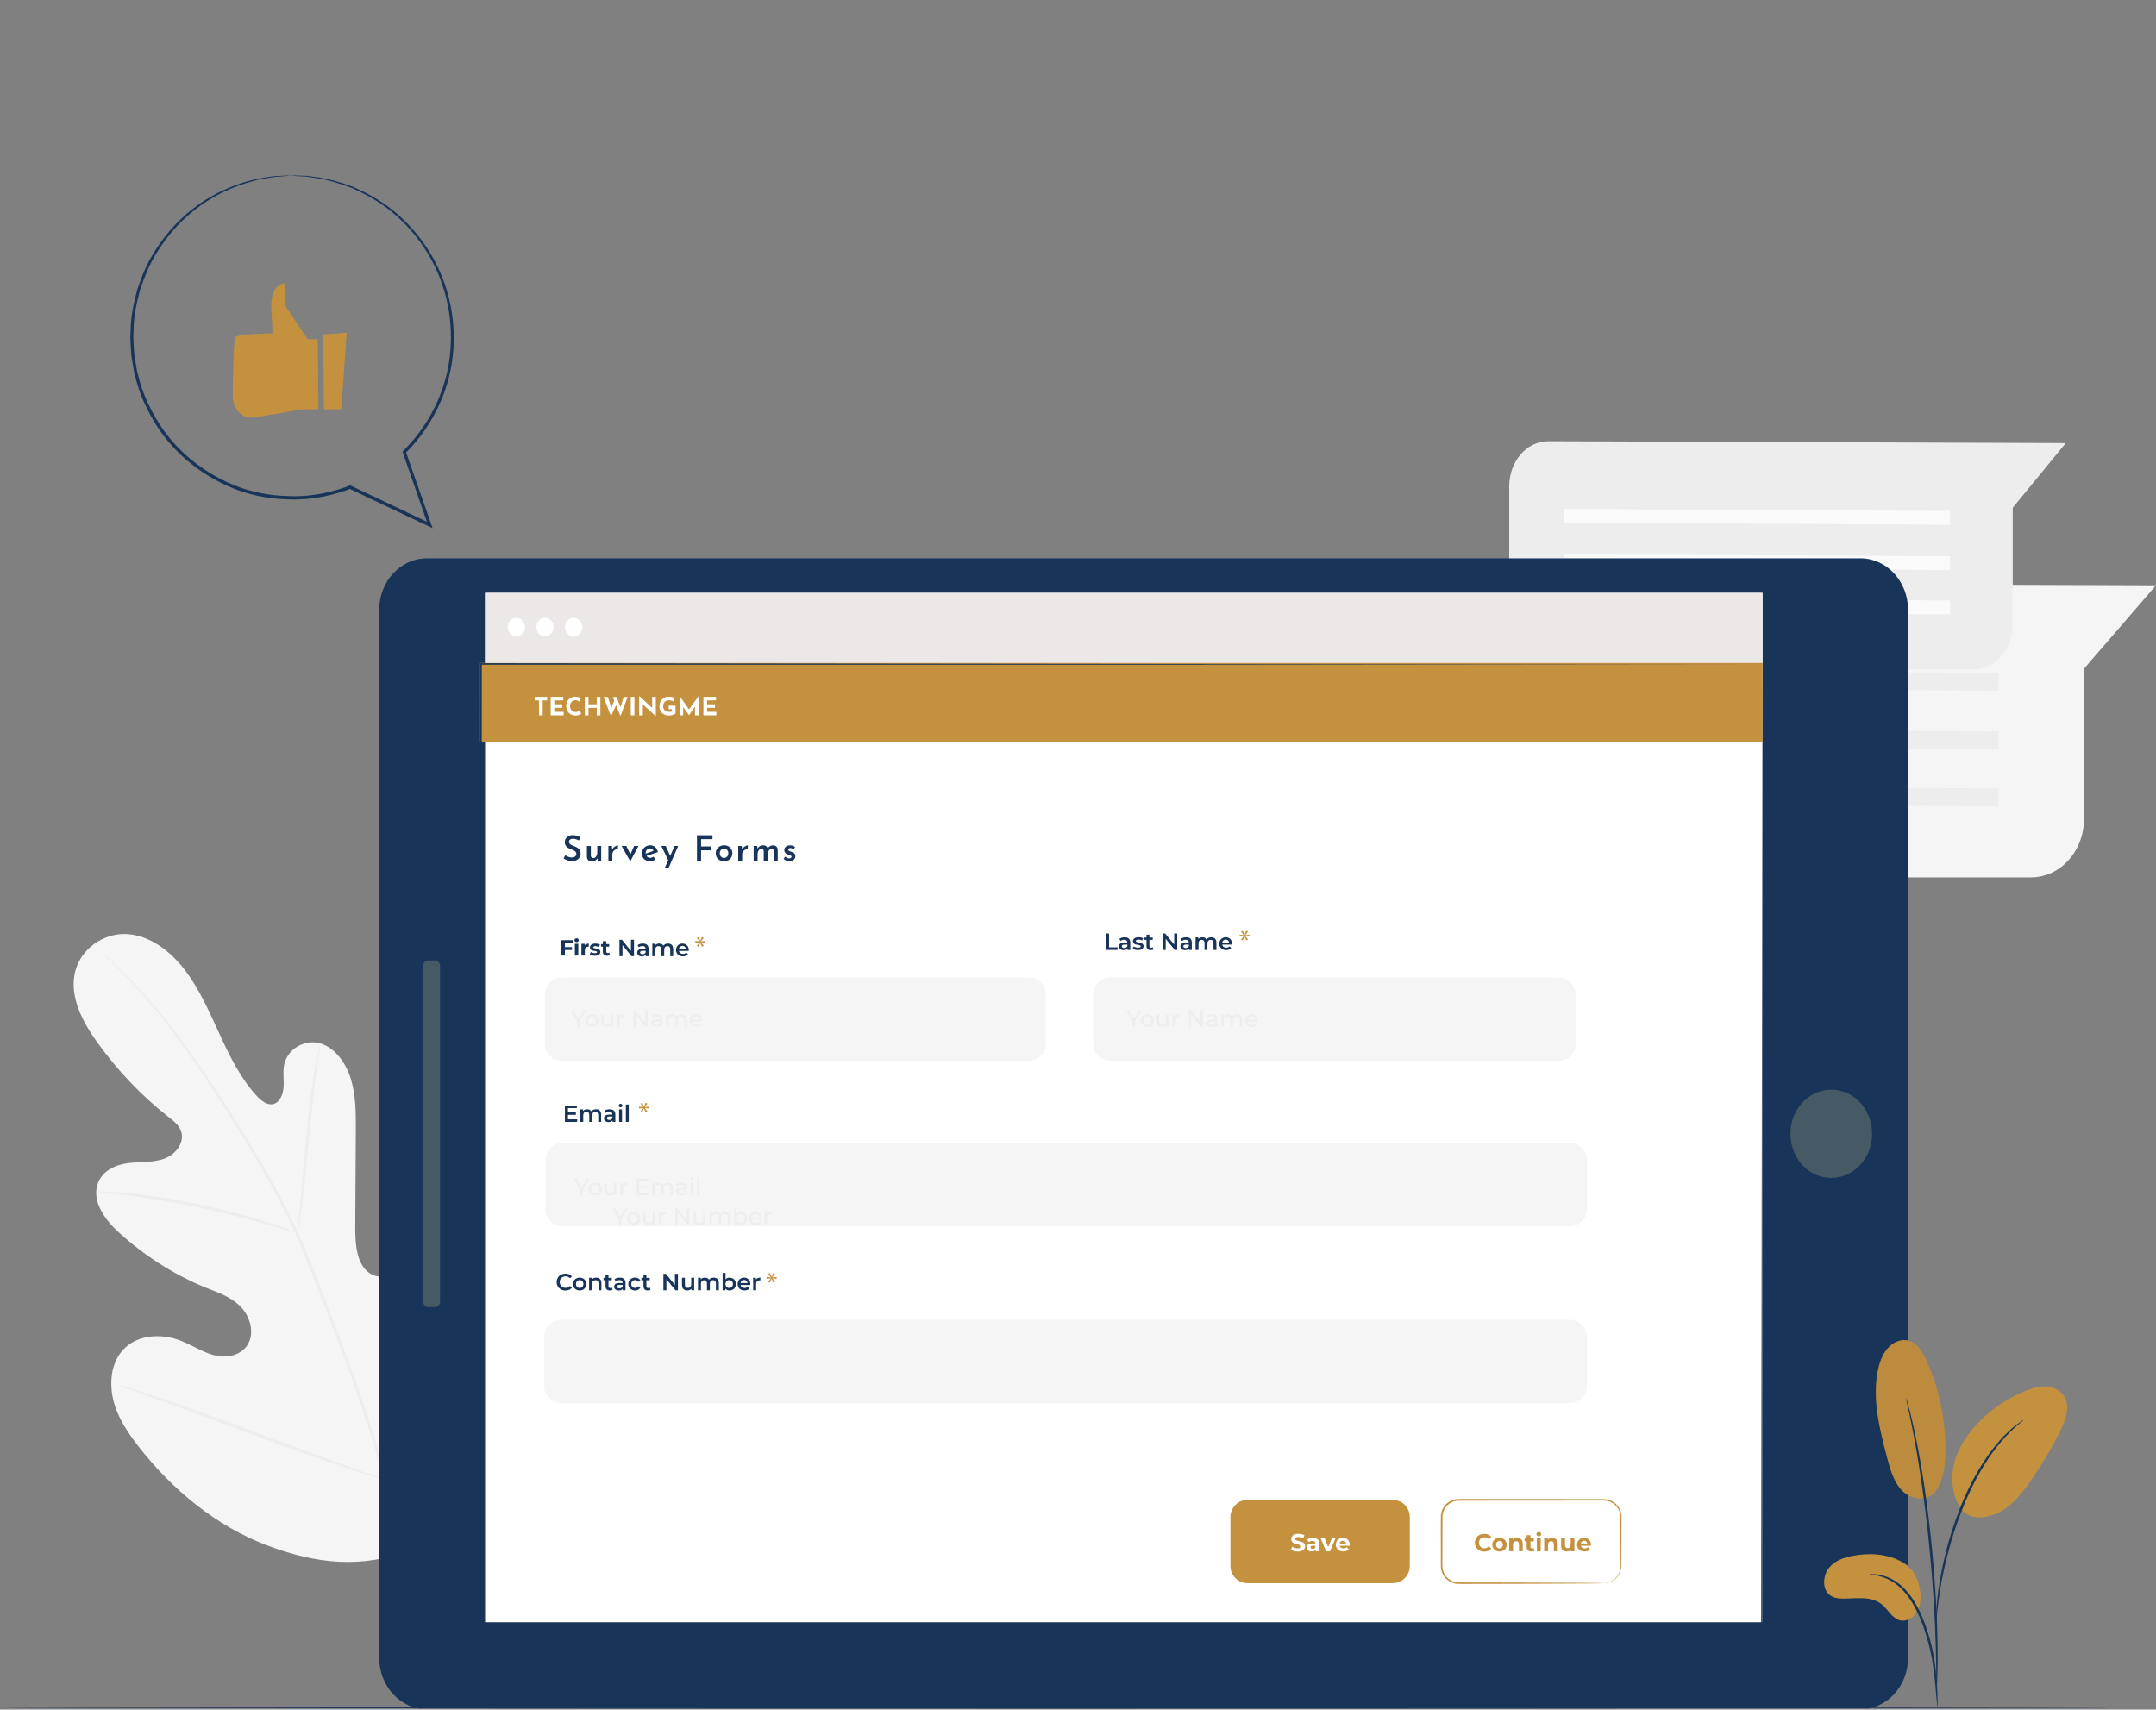 <svg width="430" height="341" viewBox="0 0 430 341" fill="none" xmlns="http://www.w3.org/2000/svg">
<rect x="0" y="0" width="430" height="341" fill="#808080" stroke="none"/>
<g clip-path="url(#clip0_1299_7766)">
<path d="M279.035 128.133V163.62C279.035 169.792 283.761 174.999 289.589 174.999H405.074C410.902 174.999 415.627 169.792 415.627 163.371V133.388L430.008 116.747L289.625 116.264C283.775 116.24 279.035 121.454 279.035 128.133Z" fill="#F5F5F5"/>
<path d="M398.597 137.758L293.805 137.226L293.812 133.678L398.612 134.209L398.597 137.758Z" fill="#EDEDED"/>
<path d="M398.597 149.433L293.805 148.902L293.812 145.354L398.612 145.885L398.597 149.433Z" fill="#EDEDED"/>
<path d="M357.149 157.035L357.133 160.584L398.595 160.809L398.611 157.26L357.149 157.035Z" fill="#EDEDED"/>
<path d="M82.209 309.006C98.358 296.573 102.024 273.502 101.381 252.765C101.272 249.305 101.622 245.652 100.125 242.618C98.628 239.584 95.144 237.508 92.332 238.964C89.995 240.172 88.98 243.165 87.68 245.635C85.941 248.927 83.356 251.647 80.31 253.393C78.309 254.535 75.833 255.236 73.861 254.037C71.152 252.387 70.83 248.267 70.852 244.823C70.889 238.401 70.925 231.988 70.962 225.574C70.984 222.13 70.991 218.614 70.019 215.346C69.048 212.079 66.901 209.046 63.928 208.128C60.956 207.211 57.282 209.102 56.654 212.474C56.391 213.874 56.654 215.33 56.566 216.763C56.479 218.195 55.873 219.772 54.645 220.175C53.397 220.577 52.148 219.603 51.213 218.597C47.985 215.121 45.801 210.639 43.756 206.189C41.711 201.739 39.724 197.176 36.795 193.386C33.867 189.596 29.82 186.586 25.343 186.313C20.866 186.031 16.097 189.081 14.965 193.917C13.833 198.77 16.404 203.694 19.201 207.629C23.349 213.463 28.258 218.614 33.728 222.887C34.714 223.659 35.78 224.488 36.16 225.767C36.839 228.061 34.867 230.346 32.808 231.094C30.478 231.947 27.951 231.682 25.511 231.996C23.072 232.31 20.435 233.493 19.515 236.035C18.237 239.552 20.91 243.245 23.532 245.66C28.798 250.496 34.809 254.318 41.221 256.909C43.522 257.835 45.94 258.647 47.795 260.426C49.65 262.204 50.767 265.302 49.65 267.724C48.532 270.155 45.655 270.927 43.245 270.436C40.834 269.945 38.68 268.505 36.386 267.547C32.092 265.761 26.549 266.091 23.795 270.179C21.984 272.867 21.83 276.608 22.743 279.811C23.656 283.014 25.511 285.774 27.483 288.325C34.363 297.225 43.179 304.387 53.141 308.193C63.081 311.967 72.313 312.997 82.209 309.006Z" fill="#F5F5F5"/>
<path d="M82.459 324.384C81.78 316.168 80.144 306.464 77.354 296.003C74.585 285.533 70.685 274.34 66.237 262.785C65.12 259.904 64.01 257.047 62.914 254.239C61.819 251.438 60.731 248.662 59.518 246.015C57.108 240.712 54.428 235.819 51.747 231.256C49.067 226.694 46.379 222.477 43.837 218.55C41.288 214.631 38.842 211.018 36.49 207.839C31.801 201.45 27.477 196.807 24.388 193.749C22.847 192.212 21.613 191.07 20.773 190.305C20.364 189.943 20.049 189.653 19.808 189.444C19.589 189.251 19.473 189.162 19.465 189.17C19.458 189.178 19.56 189.291 19.772 189.5C20.006 189.726 20.312 190.031 20.7 190.41C21.517 191.206 22.723 192.381 24.242 193.942C27.28 197.056 31.545 201.732 36.176 208.137C38.498 211.332 40.916 214.945 43.45 218.872C45.977 222.807 48.65 227.032 51.309 231.594C53.968 236.149 56.633 241.033 59.022 246.312C60.227 248.944 61.3 251.696 62.396 254.504C63.484 257.313 64.594 260.161 65.712 263.042C70.152 274.589 74.06 285.751 76.85 296.18C79.654 306.6 81.327 316.249 82.057 324.433" fill="#EDEDED"/>
<path d="M59.355 245.997C59.391 246.005 59.501 245.482 59.662 244.524C59.822 243.575 60.02 242.191 60.239 240.477C60.677 237.048 61.144 232.293 61.634 227.046C62.123 221.799 62.649 217.06 63.138 213.648C63.379 211.942 63.584 210.566 63.737 209.608C63.883 208.659 63.949 208.119 63.912 208.111C63.876 208.103 63.737 208.618 63.518 209.552C63.299 210.485 63.029 211.861 62.736 213.559C62.145 216.963 61.553 221.711 61.057 226.966C60.582 232.148 60.151 236.831 59.822 240.412C59.662 242.03 59.53 243.39 59.421 244.484C59.348 245.45 59.311 245.989 59.355 245.997Z" fill="#EDEDED"/>
<path d="M19.172 237.726C19.172 237.766 19.742 237.846 20.771 237.935C21.801 238.039 23.298 238.176 25.132 238.409C28.813 238.844 33.874 239.649 39.425 240.799C44.975 241.966 49.964 243.254 53.543 244.3C55.339 244.807 56.778 245.266 57.779 245.571C58.779 245.885 59.334 246.038 59.349 245.998C59.364 245.958 58.823 245.724 57.844 245.338C56.866 244.96 55.434 244.437 53.652 243.865C50.088 242.707 45.1 241.339 39.534 240.172C33.969 239.013 28.871 238.281 25.168 237.959C23.32 237.782 21.816 237.709 20.779 237.685C19.749 237.669 19.179 237.677 19.172 237.726Z" fill="#EDEDED"/>
<path d="M76.858 295.189C76.872 295.197 76.967 295.012 77.135 294.65C77.318 294.215 77.544 293.684 77.822 293.049C78.413 291.657 79.217 289.613 80.188 287.078C82.124 282.008 84.607 274.911 87.243 267.033C89.88 259.155 92.297 252.041 94.138 246.931C95.036 244.445 95.781 242.409 96.336 240.888C96.57 240.228 96.767 239.689 96.928 239.238C97.059 238.86 97.118 238.659 97.096 238.643C97.074 238.635 96.986 238.82 96.819 239.182C96.636 239.617 96.409 240.14 96.132 240.783C95.54 242.175 94.737 244.219 93.766 246.754C91.83 251.824 89.347 258.921 86.71 266.799C84.074 274.677 81.656 281.783 79.816 286.893C78.91 289.371 78.172 291.415 77.617 292.936C77.383 293.596 77.186 294.143 77.026 294.586C76.901 294.98 76.843 295.181 76.858 295.189Z" fill="#EDEDED"/>
<path d="M23.465 276.229C23.458 276.254 23.64 276.334 23.998 276.471C24.415 276.624 24.926 276.817 25.547 277.042C26.978 277.557 28.913 278.241 31.265 279.086C36.093 280.808 42.732 283.279 50.072 286.015C57.412 288.751 64.08 291.157 68.945 292.766C71.377 293.571 73.349 294.207 74.722 294.609C75.357 294.794 75.876 294.947 76.307 295.068C76.672 295.164 76.862 295.204 76.869 295.188C76.876 295.164 76.694 295.084 76.336 294.947C75.92 294.794 75.408 294.609 74.787 294.376C73.356 293.861 71.421 293.177 69.069 292.332C64.241 290.61 57.595 288.139 50.262 285.403C42.922 282.667 36.254 280.261 31.397 278.652C28.965 277.839 26.993 277.211 25.62 276.801C24.984 276.616 24.466 276.463 24.035 276.342C23.662 276.246 23.472 276.205 23.465 276.229Z" fill="#EDEDED"/>
<path d="M301 97.013V124.509C301 129.482 304.472 133.514 308.755 133.514H393.669C397.952 133.514 401.424 129.482 401.424 124.509V101.278L412 88.378L308.783 88C304.486 87.992 301 92.023 301 97.013Z" fill="#EDEDED"/>
<path d="M388.908 104.664L311.861 104.246L311.868 101.502L388.922 101.912L388.908 104.664Z" fill="#FAFAFA"/>
<path d="M388.908 113.709L311.861 113.291L311.868 110.547L388.922 110.957L388.908 113.709Z" fill="#FAFAFA"/>
<path d="M358.43 119.605L388.918 119.777L388.906 122.529L358.419 122.357L358.43 119.605Z" fill="#FAFAFA"/>
<path d="M420.892 340.567C420.892 340.679 326.668 340.776 210.453 340.776C94.209 340.776 0 340.679 0 340.567C0 340.454 94.209 340.357 210.453 340.357C326.661 340.357 420.892 340.446 420.892 340.567Z" fill="#183459"/>
<path d="M380.55 121.636V330.659C380.55 336.333 376.294 340.931 371.042 340.931H85.137C79.885 340.931 75.629 336.333 75.629 330.659V121.636C75.629 115.962 79.885 111.363 85.137 111.363H371.042C376.294 111.363 380.55 115.962 380.55 121.636Z" fill="#183459"/>
<path d="M96.75 118.249L96.75 323.574H351.525V118.249L96.75 118.249Z" fill="white"/>
<path d="M373.166 228.159C374.196 223.424 371.479 218.685 367.097 217.572C362.715 216.459 358.328 219.395 357.298 224.129C356.268 228.863 358.986 233.603 363.367 234.716C367.749 235.828 372.136 232.893 373.166 228.159Z" fill="#455A64"/>
<path d="M87.77 192.655V259.638C87.77 260.234 87.325 260.723 86.765 260.723H85.399C84.847 260.723 84.394 260.242 84.394 259.638V192.655C84.394 192.06 84.839 191.57 85.399 191.57H86.765C87.325 191.579 87.77 192.06 87.77 192.655Z" fill="#455A64"/>
<path d="M351.525 118.25H96.75V132.225H351.525V118.25Z" fill="#ECE8E8"/>
<path d="M104.707 125.087C104.707 126.11 103.933 126.946 102.986 126.946C102.039 126.946 101.266 126.11 101.266 125.087C101.266 124.065 102.039 123.229 102.986 123.229C103.933 123.229 104.707 124.065 104.707 125.087Z" fill="white"/>
<path d="M110.418 125.087C110.418 126.11 109.644 126.946 108.697 126.946C107.75 126.946 106.977 126.11 106.977 125.087C106.977 124.065 107.75 123.229 108.697 123.229C109.644 123.229 110.418 124.065 110.418 125.087Z" fill="white"/>
<path d="M116.132 125.087C116.132 126.11 115.359 126.946 114.412 126.946C113.465 126.946 112.691 126.11 112.691 125.087C112.691 124.065 113.465 123.229 114.412 123.229C115.359 123.229 116.132 124.065 116.132 125.087Z" fill="white"/>
<path d="M115.468 167.635C115.286 167.542 115.092 167.463 114.887 167.397C114.681 167.327 114.485 167.292 114.299 167.292C114.047 167.292 113.846 167.348 113.697 167.46C113.552 167.572 113.48 167.726 113.48 167.922C113.48 168.062 113.531 168.186 113.634 168.293C113.736 168.396 113.867 168.487 114.026 168.566C114.184 168.641 114.352 168.713 114.53 168.783C114.684 168.839 114.835 168.907 114.985 168.986C115.139 169.061 115.276 169.154 115.398 169.266C115.519 169.378 115.615 169.518 115.685 169.686C115.759 169.85 115.797 170.053 115.797 170.295C115.797 170.561 115.729 170.806 115.594 171.03C115.458 171.25 115.265 171.425 115.013 171.555C114.761 171.686 114.453 171.751 114.089 171.751C113.879 171.751 113.671 171.728 113.466 171.681C113.265 171.635 113.074 171.572 112.892 171.492C112.71 171.408 112.542 171.315 112.388 171.212L112.752 170.575C112.864 170.659 112.992 170.736 113.137 170.806C113.281 170.876 113.431 170.932 113.585 170.974C113.739 171.012 113.883 171.03 114.019 171.03C114.163 171.03 114.306 171.007 114.446 170.96C114.59 170.914 114.709 170.837 114.803 170.729C114.901 170.622 114.95 170.48 114.95 170.302C114.95 170.158 114.908 170.034 114.824 169.931C114.74 169.829 114.63 169.74 114.495 169.665C114.364 169.586 114.219 169.516 114.061 169.455C113.902 169.395 113.739 169.327 113.571 169.252C113.407 169.178 113.256 169.087 113.116 168.979C112.976 168.867 112.861 168.732 112.773 168.573C112.684 168.415 112.64 168.219 112.64 167.985C112.64 167.705 112.705 167.463 112.836 167.257C112.966 167.052 113.146 166.889 113.375 166.767C113.608 166.646 113.876 166.581 114.18 166.571C114.539 166.571 114.845 166.616 115.097 166.704C115.353 166.788 115.58 166.891 115.776 167.012L115.468 167.635ZM118.009 171.821C117.738 171.821 117.514 171.74 117.337 171.576C117.16 171.408 117.066 171.194 117.057 170.932V168.734H117.841V170.652C117.85 170.797 117.892 170.916 117.967 171.009C118.042 171.103 118.161 171.149 118.324 171.149C118.478 171.149 118.616 171.103 118.737 171.009C118.858 170.911 118.952 170.778 119.017 170.61C119.087 170.442 119.122 170.253 119.122 170.043V168.734H119.906V171.695H119.199L119.136 171.044L119.157 171.149C119.096 171.275 119.01 171.392 118.898 171.499C118.786 171.602 118.653 171.681 118.499 171.737C118.35 171.793 118.186 171.821 118.009 171.821ZM122.045 168.734L122.115 169.574L122.087 169.455C122.171 169.278 122.285 169.126 122.43 169C122.579 168.87 122.731 168.772 122.885 168.706C123.039 168.636 123.165 168.601 123.263 168.601L123.228 169.385C123.004 169.367 122.808 169.409 122.64 169.511C122.476 169.609 122.348 169.74 122.255 169.903C122.166 170.067 122.122 170.239 122.122 170.421V171.695H121.338V168.734H122.045ZM125.682 171.772L123.981 168.734H124.912L125.983 170.96L125.5 170.939L126.466 168.734H127.341L125.717 171.772H125.682ZM129.665 171.772C129.315 171.772 129.017 171.705 128.769 171.569C128.522 171.434 128.333 171.247 128.202 171.009C128.072 170.767 128.006 170.494 128.006 170.19C128.006 169.892 128.081 169.623 128.23 169.385C128.38 169.147 128.58 168.958 128.832 168.818C129.089 168.674 129.371 168.601 129.679 168.601C130.085 168.601 130.419 168.72 130.68 168.958C130.946 169.192 131.124 169.523 131.212 169.952L128.825 170.757L128.643 170.316L130.505 169.651L130.344 169.742C130.293 169.602 130.209 169.481 130.092 169.378C129.98 169.276 129.822 169.224 129.616 169.224C129.453 169.224 129.308 169.264 129.182 169.343C129.056 169.418 128.956 169.525 128.881 169.665C128.811 169.801 128.776 169.962 128.776 170.148C128.776 170.34 128.816 170.508 128.895 170.652C128.975 170.797 129.082 170.909 129.217 170.988C129.353 171.063 129.507 171.1 129.679 171.1C129.801 171.1 129.917 171.079 130.029 171.037C130.141 170.995 130.246 170.939 130.344 170.869L130.701 171.45C130.547 171.548 130.377 171.628 130.19 171.688C130.008 171.744 129.833 171.772 129.665 171.772ZM132.579 173.116L134.546 168.734H135.26L133.349 173.116H132.579ZM133.342 171.716L131.9 168.734H132.782L133.944 171.317L133.342 171.716ZM139.005 166.599H142.099V167.383H139.824V168.818H141.805V169.602H139.824V171.695H139.005V166.599ZM142.757 170.183C142.757 169.885 142.827 169.616 142.967 169.378C143.107 169.136 143.303 168.947 143.555 168.811C143.812 168.671 144.101 168.601 144.423 168.601C144.754 168.601 145.041 168.671 145.284 168.811C145.531 168.947 145.723 169.136 145.858 169.378C145.993 169.616 146.061 169.885 146.061 170.183C146.061 170.482 145.993 170.753 145.858 170.995C145.723 171.233 145.531 171.422 145.284 171.562C145.041 171.702 144.752 171.772 144.416 171.772C144.099 171.772 143.814 171.709 143.562 171.583C143.31 171.453 143.112 171.268 142.967 171.03C142.827 170.792 142.757 170.51 142.757 170.183ZM143.548 170.19C143.548 170.363 143.585 170.522 143.66 170.666C143.735 170.806 143.837 170.918 143.968 171.002C144.099 171.086 144.243 171.128 144.402 171.128C144.575 171.128 144.724 171.086 144.85 171.002C144.981 170.918 145.081 170.806 145.151 170.666C145.226 170.522 145.263 170.363 145.263 170.19C145.263 170.013 145.226 169.854 145.151 169.714C145.081 169.57 144.981 169.455 144.85 169.371C144.724 169.287 144.575 169.245 144.402 169.245C144.239 169.245 144.092 169.29 143.961 169.378C143.835 169.462 143.735 169.574 143.66 169.714C143.585 169.854 143.548 170.013 143.548 170.19ZM147.942 168.734L148.012 169.574L147.984 169.455C148.068 169.278 148.182 169.126 148.327 169C148.476 168.87 148.628 168.772 148.782 168.706C148.936 168.636 149.062 168.601 149.16 168.601L149.125 169.385C148.901 169.367 148.705 169.409 148.537 169.511C148.374 169.609 148.245 169.74 148.152 169.903C148.063 170.067 148.019 170.239 148.019 170.421V171.695H147.235V168.734H147.942ZM151.019 168.734L151.089 169.336L151.061 169.287C151.173 169.073 151.325 168.905 151.516 168.783C151.712 168.662 151.939 168.601 152.195 168.601C152.359 168.601 152.503 168.627 152.629 168.678C152.755 168.73 152.86 168.802 152.944 168.895C153.033 168.989 153.091 169.105 153.119 169.245L153.077 169.259C153.199 169.059 153.355 168.9 153.546 168.783C153.738 168.662 153.941 168.601 154.155 168.601C154.445 168.601 154.676 168.685 154.848 168.853C155.021 169.017 155.11 169.229 155.114 169.49V171.695H154.337V169.798C154.333 169.654 154.302 169.535 154.246 169.441C154.19 169.343 154.085 169.29 153.931 169.28C153.763 169.28 153.619 169.334 153.497 169.441C153.376 169.544 153.28 169.679 153.21 169.847C153.145 170.011 153.112 170.186 153.112 170.372V171.695H152.321V169.798C152.317 169.654 152.284 169.535 152.223 169.441C152.163 169.343 152.055 169.29 151.901 169.28C151.738 169.28 151.596 169.334 151.474 169.441C151.353 169.544 151.26 169.679 151.194 169.847C151.129 170.011 151.096 170.183 151.096 170.365V171.695H150.312V168.734H151.019ZM157.43 171.758C157.206 171.758 156.992 171.719 156.786 171.639C156.586 171.56 156.415 171.443 156.275 171.289L156.611 170.848C156.742 170.974 156.87 171.068 156.996 171.128C157.127 171.184 157.251 171.212 157.367 171.212C157.456 171.212 157.535 171.203 157.605 171.184C157.68 171.161 157.738 171.126 157.78 171.079C157.827 171.033 157.85 170.97 157.85 170.89C157.85 170.797 157.818 170.725 157.752 170.673C157.687 170.617 157.603 170.573 157.5 170.54C157.398 170.503 157.29 170.468 157.178 170.435C156.922 170.356 156.73 170.239 156.604 170.085C156.478 169.931 156.415 169.754 156.415 169.553C156.415 169.399 156.455 169.252 156.534 169.112C156.614 168.968 156.735 168.849 156.898 168.755C157.062 168.662 157.267 168.615 157.514 168.615C157.738 168.615 157.932 168.641 158.095 168.692C158.263 168.739 158.42 168.821 158.564 168.937L158.263 169.406C158.179 169.327 158.079 169.266 157.962 169.224C157.85 169.178 157.748 169.152 157.654 169.147C157.57 169.143 157.496 169.154 157.43 169.182C157.365 169.206 157.311 169.241 157.269 169.287C157.232 169.334 157.213 169.388 157.213 169.448C157.209 169.542 157.239 169.616 157.304 169.672C157.374 169.728 157.463 169.773 157.57 169.805C157.678 169.838 157.785 169.873 157.892 169.91C158.037 169.952 158.165 170.011 158.277 170.085C158.389 170.16 158.476 170.251 158.536 170.358C158.602 170.461 158.634 170.589 158.634 170.743C158.634 170.921 158.59 171.089 158.501 171.247C158.413 171.401 158.28 171.525 158.102 171.618C157.925 171.712 157.701 171.758 157.43 171.758Z" fill="#183459"/>
<path d="M386.295 297.079C384.469 299.952 380.926 298.994 379.283 297.248C377.64 295.494 376.946 292.959 376.311 290.537C374.864 285.008 373.411 279.206 374.485 273.573C374.806 271.892 375.376 270.21 376.449 268.963C377.523 267.715 379.174 266.967 380.685 267.409C382.475 267.933 383.585 269.856 384.388 271.69C386.747 277.082 387.996 283.061 388.018 289.048C388.018 291.84 387.726 294.777 386.295 297.079Z" fill="#C4913F"/>
<g opacity="0.2">
<path opacity="0.2" d="M386.295 297.079C384.469 299.952 380.926 298.994 379.283 297.248C377.64 295.494 376.946 292.959 376.311 290.537C374.864 285.008 373.411 279.206 374.485 273.573C374.806 271.892 375.376 270.21 376.449 268.963C377.523 267.715 379.174 266.967 380.685 267.409C382.475 267.933 383.585 269.856 384.388 271.69C386.747 277.082 387.996 283.061 388.018 289.048C388.018 291.84 387.726 294.777 386.295 297.079Z" fill="black"/>
</g>
<path d="M379.46 311.612C376.48 309.914 372.967 309.696 369.658 310.3C367.883 310.622 366.028 311.209 364.816 312.682C363.603 314.154 363.377 316.746 364.765 318.009C365.59 318.765 366.744 318.878 367.818 318.862C370.41 318.83 373.288 318.323 375.355 320.045C376.538 321.027 377.32 322.652 378.737 323.135C380.117 323.61 381.68 322.708 382.41 321.332C383.141 319.956 383.17 318.242 382.827 316.689C382.827 316.697 382.461 313.317 379.46 311.612Z" fill="#C4913F"/>
<path d="M391.297 301.199C389.318 298.608 388.945 294.834 389.822 291.591C390.706 288.348 392.692 285.588 394.986 283.335C397.673 280.695 400.836 278.635 404.232 277.324C405.568 276.809 406.978 276.398 408.388 276.543C409.797 276.688 411.221 277.485 411.879 278.869C412.85 280.913 411.915 283.391 410.907 285.419C409.133 288.984 407.095 292.396 404.831 295.614C403.012 298.198 400.923 300.749 398.148 301.923C395.373 303.09 392.488 302.953 391.02 300.837" fill="#C4913F"/>
<path d="M386.411 340.363C386.375 340.363 386.324 339.904 386.243 339.059C386.163 338.11 386.053 336.919 385.929 335.502C385.776 334.006 385.579 332.227 385.206 330.28C384.826 328.349 384.242 326.248 383.483 324.124C382.701 322.008 381.744 320.084 380.627 318.547C379.517 317.002 378.231 315.884 377.019 315.24C375.814 314.58 374.726 314.315 373.981 314.194C373.228 314.105 372.805 314.041 372.805 314.009C372.805 313.969 373.228 313.969 374.002 313.985C374.769 314.041 375.901 314.258 377.172 314.894C378.45 315.522 379.816 316.656 380.977 318.225C382.146 319.795 383.139 321.758 383.935 323.915C384.702 326.079 385.287 328.196 385.644 330.175C386.002 332.147 386.17 333.949 386.273 335.462C386.375 336.975 386.411 338.198 386.433 339.043C386.455 339.888 386.448 340.363 386.411 340.363Z" fill="#183459"/>
<path d="M386.192 337.628C386.178 337.628 386.163 337.419 386.163 337.025C386.163 336.574 386.163 335.995 386.17 335.295C386.178 333.79 386.17 331.617 386.097 328.938C385.973 323.57 385.557 316.167 384.746 308.023C383.928 299.88 382.847 292.557 381.861 287.294C381.627 285.975 381.394 284.792 381.175 283.754C380.963 282.716 380.787 281.814 380.612 281.09C380.466 280.406 380.342 279.851 380.247 279.408C380.167 279.022 380.137 278.813 380.152 278.813C380.167 278.805 380.232 279.006 380.342 279.384C380.459 279.819 380.612 280.366 380.795 281.042C380.999 281.758 381.204 282.651 381.438 283.689C381.686 284.719 381.941 285.902 382.197 287.222C383.271 292.469 384.41 299.807 385.228 307.967C386.039 316.127 386.404 323.554 386.44 328.93C386.47 331.617 386.419 333.798 386.353 335.295C386.316 335.995 386.28 336.566 386.258 337.025C386.229 337.419 386.207 337.628 386.192 337.628Z" fill="#183459"/>
<path d="M386.164 323.296C386.127 323.296 386.135 322.652 386.179 321.485C386.237 320.326 386.383 318.645 386.683 316.593C386.997 314.541 387.435 312.102 388.129 309.463C388.786 306.807 389.692 303.943 390.838 301.022C393.088 295.155 396.133 290.351 398.792 287.382C399.413 286.593 400.107 286.022 400.662 285.467C400.947 285.201 401.202 284.936 401.458 284.718C401.721 284.517 401.962 284.34 402.181 284.171C403.057 283.511 403.547 283.165 403.561 283.197C403.642 283.318 401.604 284.638 399.033 287.647C396.477 290.649 393.511 295.421 391.284 301.239C390.144 304.128 389.239 306.968 388.56 309.6C387.851 312.223 387.376 314.629 387.019 316.665C386.683 318.701 386.485 320.359 386.369 321.509C386.266 322.66 386.193 323.296 386.164 323.296Z" fill="#183459"/>
<path d="M310.831 211.59H221.428C219.547 211.59 218.023 210.06 218.023 208.172V198.39C218.023 196.502 219.547 194.973 221.428 194.973H310.831C312.712 194.973 314.236 196.502 314.236 198.39V208.172C314.236 210.06 312.712 211.59 310.831 211.59Z" fill="#F5F5F5"/>
<path d="M313.101 244.59H112.217C110.336 244.59 108.812 243.06 108.812 241.172V231.39C108.812 229.502 110.336 227.973 112.217 227.973H313.101C314.982 227.973 316.506 229.502 316.506 231.39V241.172C316.506 243.06 314.982 244.59 313.101 244.59Z" fill="#F5F5F5"/>
<path d="M205.186 211.59H112.065C110.184 211.59 108.66 210.06 108.66 208.172V198.39C108.66 196.502 110.184 194.973 112.065 194.973H205.186C207.067 194.973 208.591 196.502 208.591 198.39V208.172C208.591 210.06 207.067 211.59 205.186 211.59Z" fill="#F5F5F5"/>
<path d="M115.59 203.677V204.81H115.126V203.671L113.828 201.537H114.33L115.371 203.262L116.418 201.537H116.882L115.59 203.677Z" fill="#EDEDED"/>
<path d="M116.781 203.57C116.781 202.833 117.327 202.305 118.067 202.305C118.807 202.305 119.346 202.827 119.346 203.57C119.346 204.306 118.807 204.835 118.067 204.835C117.327 204.835 116.781 204.306 116.781 203.57ZM118.901 203.57C118.901 203.041 118.549 202.701 118.073 202.701C117.596 202.701 117.239 203.041 117.239 203.57C117.239 204.099 117.596 204.445 118.073 204.445C118.543 204.445 118.901 204.099 118.901 203.57Z" fill="#EDEDED"/>
<path d="M122.276 202.331V204.81H121.849V204.439C121.667 204.697 121.36 204.842 121.009 204.842C120.369 204.842 119.949 204.489 119.949 203.759V202.331H120.394V203.703C120.394 204.187 120.639 204.433 121.059 204.433C121.523 204.433 121.824 204.143 121.824 203.608V202.324H122.276V202.331Z" fill="#EDEDED"/>
<path d="M124.456 202.305V202.739C124.418 202.733 124.387 202.733 124.356 202.733C123.873 202.733 123.578 203.029 123.578 203.57V204.804H123.133V202.324H123.559V202.739C123.716 202.456 124.023 202.305 124.456 202.305Z" fill="#EDEDED"/>
<path d="M129.166 201.537V204.81H128.784L126.827 202.368V204.81H126.363V201.537H126.746L128.702 203.979V201.537H129.166Z" fill="#EDEDED"/>
<path d="M132.037 203.312V204.81H131.611V204.483C131.461 204.71 131.185 204.835 130.802 204.835C130.244 204.835 129.887 204.533 129.887 204.105C129.887 203.709 130.144 203.381 130.877 203.381H131.586V203.293C131.586 202.916 131.367 202.695 130.921 202.695C130.627 202.695 130.332 202.796 130.138 202.96L129.949 202.62C130.207 202.412 130.576 202.299 130.972 202.299C131.655 202.305 132.037 202.632 132.037 203.312ZM131.592 204.055V203.709H130.903C130.457 203.709 130.332 203.879 130.332 204.093C130.332 204.338 130.539 204.496 130.877 204.496C131.21 204.489 131.479 204.338 131.592 204.055Z" fill="#EDEDED"/>
<path d="M136.966 203.38V204.809H136.52V203.437C136.52 202.952 136.288 202.713 135.881 202.713C135.436 202.713 135.141 202.996 135.141 203.538V204.816H134.696V203.443C134.696 202.959 134.464 202.72 134.056 202.72C133.611 202.72 133.316 203.003 133.316 203.544V204.822H132.871V202.342H133.297V202.713C133.473 202.461 133.78 202.323 134.15 202.323C134.526 202.323 134.846 202.474 135.009 202.782C135.197 202.499 135.542 202.323 135.962 202.323C136.558 202.304 136.966 202.65 136.966 203.38Z" fill="#EDEDED"/>
<path d="M140.034 203.721H138.027C138.084 204.155 138.435 204.445 138.924 204.445C139.212 204.445 139.457 204.344 139.639 204.143L139.883 204.432C139.658 204.697 139.319 204.835 138.911 204.835C138.115 204.835 137.582 204.306 137.582 203.57C137.582 202.833 138.109 202.305 138.824 202.305C139.538 202.305 140.046 202.821 140.046 203.582C140.04 203.62 140.034 203.677 140.034 203.721ZM138.027 203.4H139.614C139.57 202.984 139.256 202.689 138.824 202.689C138.391 202.689 138.077 202.978 138.027 203.4Z" fill="#EDEDED"/>
<path d="M126.444 187.449V190.722H125.942L124.149 188.507V190.722H123.547V187.449H124.042L125.842 189.665V187.449H126.444Z" fill="#183459"/>
<path d="M129.35 189.263V190.73H128.798V190.427C128.66 190.641 128.39 190.767 128.014 190.767C127.443 190.767 127.086 190.453 127.086 190.018C127.086 189.603 127.368 189.276 128.121 189.276H128.766V189.238C128.766 188.898 128.559 188.696 128.146 188.696C127.863 188.696 127.575 188.791 127.393 188.942L127.167 188.508C127.431 188.3 127.82 188.199 128.221 188.199C128.936 188.199 129.35 188.545 129.35 189.263ZM128.766 189.943V189.653H128.164C127.769 189.653 127.663 189.804 127.663 189.987C127.663 190.195 127.838 190.333 128.139 190.333C128.422 190.333 128.672 190.201 128.766 189.943Z" fill="#183459"/>
<path d="M134.259 189.294V190.723H133.676V189.37C133.676 188.923 133.469 188.709 133.118 188.709C132.735 188.709 132.472 188.961 132.472 189.458V190.723H131.889V189.37C131.889 188.923 131.682 188.709 131.331 188.709C130.942 188.709 130.685 188.961 130.685 189.458V190.723H130.102V188.224H130.653V188.545C130.841 188.319 131.13 188.199 131.468 188.199C131.832 188.199 132.133 188.338 132.309 188.615C132.509 188.357 132.842 188.199 133.243 188.199C133.839 188.199 134.259 188.545 134.259 189.294Z" fill="#183459"/>
<path d="M137.355 189.666H135.405C135.474 190.031 135.775 190.264 136.214 190.264C136.496 190.264 136.715 190.176 136.891 189.993L137.205 190.352C136.979 190.616 136.634 190.761 136.201 190.761C135.367 190.761 134.828 190.22 134.828 189.477C134.828 188.734 135.374 188.199 136.114 188.199C136.841 188.199 137.374 188.709 137.374 189.49C137.368 189.54 137.361 189.609 137.355 189.666ZM135.399 189.276H136.81C136.766 188.917 136.49 188.665 136.107 188.665C135.731 188.671 135.455 188.91 135.399 189.276Z" fill="#183459"/>
<path d="M112.669 188.1V188.912H114.08V189.479H112.669V190.593H111.961V187.527H114.268V188.094H112.669V188.1Z" fill="#183459"/>
<path d="M114.57 187.532C114.57 187.318 114.74 187.148 114.99 187.148C115.241 187.148 115.417 187.306 115.417 187.514C115.417 187.74 115.247 187.91 114.99 187.91C114.74 187.91 114.57 187.746 114.57 187.532ZM114.652 188.244H115.335V190.598H114.652V188.244Z" fill="#183459"/>
<path d="M117.422 188.205V188.835C117.365 188.828 117.322 188.828 117.271 188.828C116.895 188.828 116.644 189.036 116.644 189.483V190.597H115.961V188.243H116.613V188.551C116.782 188.325 117.058 188.205 117.422 188.205Z" fill="#183459"/>
<path d="M117.609 190.377L117.835 189.886C118.042 190.024 118.362 190.112 118.65 190.112C118.964 190.112 119.083 190.03 119.083 189.898C119.083 189.514 117.666 189.905 117.666 188.967C117.666 188.52 118.067 188.205 118.751 188.205C119.077 188.205 119.434 188.281 119.653 188.413L119.428 188.897C119.196 188.765 118.964 188.721 118.751 188.721C118.443 188.721 118.312 188.816 118.312 188.942C118.312 189.344 119.729 188.954 119.729 189.886C119.729 190.326 119.321 190.635 118.619 190.635C118.23 190.635 117.829 190.521 117.609 190.377Z" fill="#183459"/>
<path d="M121.661 190.485C121.523 190.586 121.316 190.636 121.109 190.636C120.557 190.636 120.231 190.353 120.231 189.793V188.824H119.867V188.301H120.231V187.729H120.914V188.301H121.497V188.824H120.914V189.78C120.914 189.982 121.021 190.089 121.209 190.089C121.309 190.089 121.41 190.057 121.485 190.001L121.661 190.485Z" fill="#183459"/>
<path d="M140.354 187.068L139.821 187.773V187.785L140.667 187.672V188.056L139.821 187.955V187.968L140.36 188.641L140.009 188.843L139.67 188.056H139.658L139.294 188.849L138.974 188.648L139.507 187.962V187.949L138.68 188.056V187.672L139.501 187.779V187.766L138.974 187.08L139.313 186.885L139.658 187.666H139.67L140.009 186.879L140.354 187.068Z" fill="#C4913F"/>
<path d="M115.113 223.267V223.777H112.668V220.504H115.051V221.014H113.276V221.863H114.85V222.361H113.276V223.261H115.113V223.267Z" fill="#183459"/>
<path d="M119.896 222.339V223.768H119.312V222.415C119.312 221.968 119.105 221.754 118.754 221.754C118.372 221.754 118.108 222.006 118.108 222.503V223.768H117.525V222.415C117.525 221.968 117.318 221.754 116.967 221.754C116.579 221.754 116.321 222.006 116.321 222.503V223.768H115.738V221.269H116.29V221.59C116.478 221.364 116.767 221.244 117.105 221.244C117.469 221.244 117.77 221.383 117.945 221.66C118.146 221.401 118.478 221.244 118.88 221.244C119.475 221.244 119.896 221.584 119.896 222.339Z" fill="#183459"/>
<path d="M122.725 222.308V223.774H122.173V223.472C122.035 223.686 121.765 223.812 121.389 223.812C120.818 223.812 120.461 223.497 120.461 223.063C120.461 222.647 120.743 222.32 121.496 222.32H122.141V222.282C122.141 221.942 121.934 221.741 121.521 221.741C121.238 221.741 120.95 221.835 120.768 221.987L120.542 221.559C120.806 221.351 121.195 221.25 121.596 221.25C122.311 221.244 122.725 221.584 122.725 222.308ZM122.148 222.987V222.698H121.546C121.151 222.698 121.044 222.849 121.044 223.031C121.044 223.239 121.22 223.378 121.521 223.378C121.803 223.378 122.047 223.245 122.148 222.987Z" fill="#183459"/>
<path d="M123.395 220.515C123.395 220.319 123.551 220.162 123.764 220.162C123.978 220.162 124.134 220.307 124.134 220.502C124.134 220.71 123.978 220.867 123.764 220.867C123.551 220.861 123.395 220.71 123.395 220.515ZM123.476 221.276H124.059V223.775H123.476V221.276Z" fill="#183459"/>
<path d="M124.82 220.299H125.403V223.767H124.82V220.299Z" fill="#183459"/>
<path d="M116.239 237.271V238.404H115.775V237.265L114.477 235.131H114.978L116.019 236.855L117.066 235.131H117.53L116.239 237.271Z" fill="#EDEDED"/>
<path d="M117.43 237.164C117.43 236.427 117.975 235.898 118.715 235.898C119.455 235.898 119.994 236.421 119.994 237.164C119.994 237.906 119.455 238.429 118.715 238.429C117.975 238.429 117.43 237.9 117.43 237.164ZM119.543 237.164C119.543 236.635 119.185 236.295 118.715 236.295C118.239 236.295 117.881 236.635 117.881 237.164C117.881 237.692 118.239 238.038 118.715 238.038C119.192 238.038 119.543 237.692 119.543 237.164Z" fill="#EDEDED"/>
<path d="M122.924 235.922V238.402H122.498V238.031C122.316 238.289 122.008 238.434 121.657 238.434C121.018 238.434 120.598 238.081 120.598 237.351V235.922H121.043V237.294C121.043 237.779 121.287 238.025 121.708 238.025C122.172 238.025 122.472 237.735 122.472 237.2V235.916H122.924V235.922Z" fill="#EDEDED"/>
<path d="M125.104 235.898V236.333C125.067 236.326 125.035 236.326 125.004 236.326C124.521 236.326 124.226 236.622 124.226 237.164V238.397H123.781V235.917H124.208V236.333C124.358 236.05 124.665 235.898 125.104 235.898Z" fill="#EDEDED"/>
<path d="M129.368 237.993V238.402H127.004V235.129H129.305V235.538H127.468V236.545H129.104V236.942H127.468V237.999H129.368V237.993Z" fill="#EDEDED"/>
<path d="M134.165 236.974V238.403H133.72V237.031C133.72 236.546 133.488 236.307 133.08 236.307C132.635 236.307 132.34 236.59 132.34 237.132V238.409H131.895V237.037C131.895 236.552 131.663 236.313 131.255 236.313C130.81 236.313 130.516 236.597 130.516 237.138V238.416H130.07V235.936H130.497V236.307C130.672 236.055 130.98 235.917 131.349 235.917C131.726 235.917 132.045 236.068 132.209 236.376C132.397 236.093 132.741 235.917 133.162 235.917C133.751 235.898 134.165 236.244 134.165 236.974Z" fill="#EDEDED"/>
<path d="M136.948 236.906V238.404H136.521V238.077C136.371 238.303 136.095 238.429 135.712 238.429C135.154 238.429 134.797 238.127 134.797 237.699C134.797 237.302 135.054 236.975 135.788 236.975H136.496V236.887C136.496 236.509 136.277 236.289 135.831 236.289C135.537 236.289 135.242 236.39 135.048 236.553L134.86 236.214C135.117 236.006 135.487 235.893 135.882 235.893C136.565 235.899 136.948 236.226 136.948 236.906ZM136.496 237.642V237.296H135.806C135.361 237.296 135.236 237.466 135.236 237.68C135.236 237.926 135.443 238.083 135.781 238.083C136.12 238.083 136.383 237.932 136.496 237.642Z" fill="#EDEDED"/>
<path d="M137.695 235.155C137.695 234.992 137.827 234.859 137.996 234.859C138.172 234.859 138.297 234.985 138.297 235.143C138.297 235.313 138.172 235.445 137.996 235.445C137.827 235.445 137.695 235.319 137.695 235.155ZM137.777 235.923H138.222V238.403H137.777V235.923Z" fill="#EDEDED"/>
<path d="M139.074 234.928H139.519V238.396H139.074V234.928Z" fill="#EDEDED"/>
<path d="M129.123 220.113L128.59 220.818V220.83L129.437 220.717V221.101L128.59 221V221.013L129.13 221.686L128.779 221.888L128.44 221.101H128.427L128.064 221.894L127.744 221.692L128.277 221.006V220.994L127.449 221.101V220.717L128.271 220.824V220.811L127.744 220.125L128.083 219.93L128.427 220.711H128.44L128.779 219.924L129.123 220.113Z" fill="#C4913F"/>
<path d="M154.584 254.083L154.051 254.788V254.801L154.898 254.688V255.072L154.051 254.971V254.983L154.591 255.657L154.239 255.858L153.901 255.072H153.888L153.525 255.865L153.205 255.663L153.738 254.977V254.965L152.91 255.072V254.688L153.732 254.795V254.782L153.205 254.096L153.543 253.901L153.888 254.681H153.901L154.239 253.895L154.584 254.083Z" fill="#C4913F"/>
<path d="M313.102 279.851H111.917C110.035 279.851 108.512 278.322 108.512 276.433V266.652C108.512 264.764 110.035 263.234 111.917 263.234H313.102C314.983 263.234 316.506 264.764 316.506 266.652V276.433C316.506 278.322 314.983 279.851 313.102 279.851Z" fill="#F5F5F5"/>
<path d="M220.582 186.197H221.19V188.954H222.896V189.47H220.582V186.197Z" fill="#183459"/>
<path d="M225.424 188.011V189.477H224.872V189.175C224.734 189.389 224.464 189.515 224.088 189.515C223.518 189.515 223.16 189.2 223.16 188.766C223.16 188.351 223.442 188.023 224.195 188.023H224.841V187.985C224.841 187.646 224.634 187.444 224.22 187.444C223.938 187.444 223.649 187.539 223.467 187.69L223.242 187.262C223.505 187.054 223.894 186.953 224.295 186.953C225.01 186.947 225.424 187.293 225.424 188.011ZM224.841 188.697V188.407H224.239C223.844 188.407 223.737 188.558 223.737 188.741C223.737 188.948 223.913 189.087 224.214 189.087C224.496 189.081 224.747 188.948 224.841 188.697Z" fill="#183459"/>
<path d="M225.887 189.224L226.112 188.777C226.332 188.922 226.664 189.023 226.978 189.023C227.348 189.023 227.498 188.922 227.498 188.746C227.498 188.268 225.962 188.721 225.962 187.72C225.962 187.248 226.388 186.939 227.059 186.939C227.392 186.939 227.768 187.021 227.994 187.153L227.768 187.6C227.53 187.462 227.291 187.412 227.053 187.412C226.702 187.412 226.533 187.531 226.533 187.695C226.533 188.198 228.069 187.751 228.069 188.727C228.069 189.193 227.642 189.501 226.94 189.501C226.526 189.508 226.112 189.388 225.887 189.224Z" fill="#183459"/>
<path d="M230.071 189.338C229.933 189.451 229.72 189.508 229.513 189.508C228.967 189.508 228.654 189.218 228.654 188.665V187.462H228.246V186.997H228.654V186.424H229.237V186.997H229.902V187.462H229.237V188.652C229.237 188.897 229.356 189.023 229.582 189.023C229.701 189.023 229.82 188.992 229.908 188.923L230.071 189.338Z" fill="#183459"/>
<path d="M234.784 186.197V189.47H234.288L232.489 187.255V189.47H231.887V186.197H232.382L234.182 188.413V186.197H234.784Z" fill="#183459"/>
<path d="M237.693 188.011V189.477H237.141V189.175C237.004 189.389 236.734 189.515 236.358 189.515C235.787 189.515 235.43 189.2 235.43 188.766C235.43 188.351 235.712 188.023 236.464 188.023H237.11V187.985C237.11 187.646 236.903 187.444 236.489 187.444C236.207 187.444 235.919 187.539 235.737 187.69L235.511 187.262C235.775 187.054 236.163 186.953 236.565 186.953C237.279 186.947 237.693 187.293 237.693 188.011ZM237.11 188.697V188.407H236.508C236.113 188.407 236.007 188.558 236.007 188.741C236.007 188.948 236.182 189.087 236.483 189.087C236.765 189.081 237.01 188.948 237.11 188.697Z" fill="#183459"/>
<path d="M242.599 188.042V189.471H242.015V188.118C242.015 187.671 241.809 187.457 241.457 187.457C241.075 187.457 240.812 187.709 240.812 188.206V189.471H240.228V188.118C240.228 187.671 240.022 187.457 239.67 187.457C239.282 187.457 239.025 187.709 239.025 188.206V189.471H238.441V186.972H238.993V187.293C239.181 187.067 239.47 186.947 239.808 186.947C240.172 186.947 240.473 187.086 240.649 187.363C240.849 187.105 241.182 186.947 241.583 186.947C242.179 186.947 242.599 187.293 242.599 188.042Z" fill="#183459"/>
<path d="M245.703 188.414H243.753C243.822 188.779 244.123 189.012 244.562 189.012C244.844 189.012 245.057 188.924 245.239 188.741L245.552 189.1C245.327 189.364 244.982 189.509 244.549 189.509C243.715 189.509 243.176 188.974 243.176 188.225C243.176 187.482 243.721 186.947 244.461 186.947C245.189 186.947 245.722 187.457 245.722 188.238C245.709 188.288 245.709 188.357 245.703 188.414ZM243.746 188.024H245.157C245.113 187.665 244.837 187.413 244.455 187.413C244.079 187.419 243.803 187.659 243.746 188.024Z" fill="#183459"/>
<path d="M226.352 203.677V204.81H225.888V203.671L224.59 201.537H225.091L226.132 203.262L227.18 201.537H227.644L226.352 203.677Z" fill="#EDEDED"/>
<path d="M227.543 203.57C227.543 202.833 228.088 202.305 228.828 202.305C229.568 202.305 230.108 202.827 230.108 203.57C230.108 204.306 229.568 204.835 228.828 204.835C228.088 204.835 227.543 204.306 227.543 203.57ZM229.662 203.57C229.662 203.041 229.305 202.701 228.835 202.701C228.358 202.701 228.001 203.041 228.001 203.57C228.001 204.099 228.358 204.445 228.835 204.445C229.305 204.445 229.662 204.099 229.662 203.57Z" fill="#EDEDED"/>
<path d="M233.037 202.331V204.81H232.611V204.439C232.429 204.697 232.122 204.842 231.771 204.842C231.131 204.842 230.711 204.489 230.711 203.759V202.331H231.156V203.703C231.156 204.187 231.401 204.433 231.821 204.433C232.285 204.433 232.586 204.143 232.586 203.608V202.324H233.037V202.331Z" fill="#EDEDED"/>
<path d="M235.218 202.305V202.739C235.18 202.733 235.149 202.733 235.117 202.733C234.634 202.733 234.34 203.029 234.34 203.57V204.804H233.895V202.324H234.321V202.739C234.478 202.456 234.785 202.305 235.218 202.305Z" fill="#EDEDED"/>
<path d="M239.92 201.537V204.81H239.538L237.581 202.368V204.81H237.117V201.537H237.5L239.456 203.979V201.537H239.92Z" fill="#EDEDED"/>
<path d="M242.791 203.312V204.81H242.365V204.483C242.215 204.71 241.939 204.835 241.556 204.835C240.998 204.835 240.641 204.533 240.641 204.105C240.641 203.709 240.898 203.381 241.631 203.381H242.34V203.293C242.34 202.916 242.12 202.695 241.675 202.695C241.381 202.695 241.086 202.796 240.891 202.96L240.703 202.62C240.96 202.412 241.33 202.299 241.725 202.299C242.415 202.305 242.791 202.632 242.791 203.312ZM242.346 204.055V203.709H241.656C241.211 203.709 241.086 203.879 241.086 204.093C241.086 204.338 241.293 204.496 241.631 204.496C241.97 204.489 242.233 204.338 242.346 204.055Z" fill="#EDEDED"/>
<path d="M247.727 203.38V204.809H247.282V203.437C247.282 202.952 247.05 202.713 246.643 202.713C246.197 202.713 245.903 202.996 245.903 203.538V204.816H245.457V203.443C245.457 202.959 245.225 202.72 244.818 202.72C244.373 202.72 244.078 203.003 244.078 203.544V204.822H243.633V202.342H244.059V202.713C244.235 202.461 244.536 202.323 244.912 202.323C245.288 202.323 245.608 202.474 245.771 202.782C245.959 202.499 246.304 202.323 246.724 202.323C247.314 202.304 247.727 202.65 247.727 203.38Z" fill="#EDEDED"/>
<path d="M250.788 203.721H248.781C248.838 204.155 249.189 204.445 249.678 204.445C249.966 204.445 250.211 204.344 250.393 204.143L250.637 204.432C250.411 204.697 250.073 204.835 249.665 204.835C248.869 204.835 248.336 204.306 248.336 203.57C248.336 202.833 248.863 202.305 249.577 202.305C250.292 202.305 250.8 202.821 250.8 203.582C250.8 203.62 250.794 203.677 250.788 203.721ZM248.787 203.4H250.374C250.33 202.984 250.016 202.689 249.584 202.689C249.151 202.689 248.831 202.978 248.787 203.4Z" fill="#EDEDED"/>
<path d="M248.901 185.82L248.368 186.525V186.537L249.214 186.424V186.808L248.368 186.707V186.72L248.907 187.393L248.556 187.595L248.217 186.808H248.205L247.841 187.601L247.521 187.4L248.054 186.713V186.701L247.227 186.808V186.424L248.048 186.531V186.518L247.521 185.832L247.86 185.637L248.205 186.418H248.217L248.556 185.631L248.901 185.82Z" fill="#C4913F"/>
<path d="M111.02 255.72C111.02 254.744 111.766 254.039 112.769 254.039C113.302 254.039 113.76 254.228 114.061 254.587L113.672 254.958C113.434 254.7 113.139 254.574 112.8 254.574C112.123 254.574 111.634 255.052 111.634 255.726C111.634 256.399 112.123 256.878 112.8 256.878C113.139 256.878 113.434 256.752 113.672 256.488L114.061 256.859C113.76 257.211 113.302 257.407 112.763 257.407C111.766 257.407 111.02 256.702 111.02 255.72Z" fill="#183459"/>
<path d="M114.285 256.11C114.285 255.361 114.843 254.832 115.608 254.832C116.379 254.832 116.938 255.361 116.938 256.11C116.938 256.859 116.386 257.394 115.608 257.394C114.843 257.394 114.285 256.859 114.285 256.11ZM116.348 256.11C116.348 255.631 116.028 255.329 115.608 255.329C115.188 255.329 114.875 255.631 114.875 256.11C114.875 256.588 115.194 256.89 115.608 256.89C116.035 256.89 116.348 256.588 116.348 256.11Z" fill="#183459"/>
<path d="M119.948 255.927V257.356H119.365V256.003C119.365 255.556 119.145 255.342 118.775 255.342C118.361 255.342 118.079 255.594 118.079 256.097V257.362H117.496V254.864H118.048V255.185C118.236 254.958 118.543 254.832 118.907 254.832C119.509 254.832 119.948 255.178 119.948 255.927Z" fill="#183459"/>
<path d="M122.188 257.225C122.05 257.338 121.837 257.395 121.63 257.395C121.084 257.395 120.771 257.105 120.771 256.551V255.349H120.363V254.883H120.771V254.311H121.354V254.883H122.019V255.349H121.354V256.539C121.354 256.784 121.473 256.91 121.699 256.91C121.818 256.91 121.937 256.879 122.025 256.809L122.188 257.225Z" fill="#183459"/>
<path d="M124.752 255.895V257.362H124.2V257.06C124.062 257.274 123.793 257.4 123.416 257.4C122.846 257.4 122.488 257.085 122.488 256.651C122.488 256.235 122.77 255.908 123.523 255.908H124.169V255.87C124.169 255.53 123.962 255.329 123.548 255.329C123.266 255.329 122.977 255.423 122.796 255.574L122.57 255.146C122.833 254.939 123.222 254.838 123.623 254.838C124.338 254.832 124.752 255.178 124.752 255.895ZM124.169 256.575V256.286H123.567C123.172 256.286 123.065 256.437 123.065 256.619C123.065 256.827 123.241 256.965 123.542 256.965C123.824 256.965 124.075 256.833 124.169 256.575Z" fill="#183459"/>
<path d="M125.316 256.11C125.316 255.361 125.874 254.832 126.665 254.832C127.147 254.832 127.536 255.033 127.724 255.411L127.279 255.675C127.129 255.436 126.909 255.329 126.658 255.329C126.232 255.329 125.906 255.631 125.906 256.11C125.906 256.594 126.232 256.89 126.658 256.89C126.903 256.89 127.129 256.783 127.279 256.544L127.724 256.808C127.536 257.18 127.147 257.394 126.665 257.394C125.874 257.394 125.316 256.859 125.316 256.11Z" fill="#183459"/>
<path d="M129.754 257.225C129.616 257.338 129.403 257.395 129.196 257.395C128.651 257.395 128.337 257.105 128.337 256.551V255.349H127.93V254.883H128.337V254.311H128.92V254.883H129.585V255.349H128.92V256.539C128.92 256.784 129.04 256.91 129.265 256.91C129.384 256.91 129.504 256.879 129.591 256.809L129.754 257.225Z" fill="#183459"/>
<path d="M135.212 254.082V257.355H134.71L132.911 255.139V257.355H132.309V254.082H132.81L134.61 256.298V254.082H135.212Z" fill="#183459"/>
<path d="M138.446 254.864V257.363H137.894V257.042C137.706 257.268 137.412 257.394 137.092 257.394C136.452 257.394 136.02 257.042 136.02 256.293V254.864H136.603V256.211C136.603 256.664 136.816 256.878 137.186 256.878C137.593 256.878 137.863 256.626 137.863 256.123V254.857H138.446V254.864Z" fill="#183459"/>
<path d="M143.368 255.927V257.356H142.785V256.003C142.785 255.556 142.578 255.342 142.227 255.342C141.845 255.342 141.581 255.594 141.581 256.091V257.356H140.998V256.003C140.998 255.556 140.791 255.342 140.44 255.342C140.051 255.342 139.794 255.594 139.794 256.091V257.356H139.211V254.857H139.763V255.178C139.951 254.952 140.239 254.832 140.578 254.832C140.942 254.832 141.243 254.971 141.418 255.247C141.619 254.989 141.951 254.832 142.352 254.832C142.948 254.832 143.368 255.178 143.368 255.927Z" fill="#183459"/>
<path d="M146.761 256.11C146.761 256.884 146.228 257.394 145.501 257.394C145.162 257.394 144.874 257.275 144.673 257.042V257.363H144.121V253.895H144.704V255.172C144.905 254.946 145.187 254.839 145.501 254.839C146.222 254.832 146.761 255.336 146.761 256.11ZM146.172 256.11C146.172 255.632 145.852 255.33 145.438 255.33C145.018 255.33 144.698 255.632 144.698 256.11C144.698 256.588 145.018 256.891 145.438 256.891C145.852 256.891 146.172 256.588 146.172 256.11Z" fill="#183459"/>
<path d="M149.644 256.299H147.694C147.763 256.664 148.064 256.897 148.503 256.897C148.785 256.897 148.998 256.808 149.18 256.626L149.494 256.985C149.268 257.249 148.923 257.394 148.49 257.394C147.656 257.394 147.117 256.852 147.117 256.11C147.117 255.367 147.663 254.832 148.403 254.832C149.13 254.832 149.663 255.342 149.663 256.122C149.657 256.173 149.65 256.242 149.644 256.299ZM147.688 255.908H149.099C149.055 255.55 148.779 255.298 148.396 255.298C148.02 255.304 147.744 255.543 147.688 255.908Z" fill="#183459"/>
<path d="M151.657 254.832V255.386C151.607 255.373 151.563 255.373 151.519 255.373C151.074 255.373 150.798 255.638 150.798 256.148V257.356H150.215V254.857H150.767V255.229C150.936 254.964 151.237 254.832 151.657 254.832Z" fill="#183459"/>
<path d="M319.883 315.777C319.883 315.752 320.235 315.784 320.862 315.601C321.457 315.406 322.404 314.903 322.918 313.763C323.194 313.203 323.238 312.517 323.213 311.749C323.207 310.988 323.207 310.157 323.201 309.263C323.194 307.475 323.188 305.449 323.175 303.208C323.175 302.641 323.194 302.081 323 301.54C322.818 301.005 322.498 300.501 322.053 300.117C321.614 299.727 321.056 299.45 320.454 299.349C319.858 299.255 319.194 299.318 318.542 299.299C315.914 299.305 313.105 299.312 310.152 299.312C304.239 299.318 297.743 299.318 290.927 299.324C290.112 299.324 289.315 299.639 288.726 300.193C288.137 300.74 287.767 301.502 287.698 302.295C287.666 303.932 287.691 305.6 287.679 307.205C287.679 308.816 287.679 310.402 287.673 311.957C287.641 312.731 287.76 313.461 288.162 314.084C288.538 314.701 289.127 315.179 289.792 315.425C290.45 315.702 291.178 315.62 291.905 315.633C292.626 315.633 293.335 315.633 294.037 315.639C295.435 315.639 296.796 315.645 298.113 315.645C300.74 315.652 303.186 315.658 305.424 315.664C309.882 315.683 313.494 315.702 316.008 315.714C317.244 315.727 318.209 315.74 318.887 315.746C319.2 315.752 319.451 315.759 319.633 315.765C319.796 315.765 319.883 315.771 319.883 315.777C319.883 315.784 319.796 315.79 319.626 315.796C319.445 315.803 319.194 315.803 318.88 315.815C318.203 315.821 317.237 315.834 316.002 315.847C313.488 315.859 309.87 315.878 305.418 315.897C303.179 315.903 300.734 315.91 298.106 315.916C296.79 315.916 295.435 315.922 294.031 315.922C293.328 315.922 292.62 315.922 291.899 315.929C291.535 315.929 291.184 315.935 290.808 315.922C290.425 315.916 290.043 315.84 289.685 315.702C288.958 315.438 288.318 314.915 287.905 314.242C287.466 313.581 287.328 312.725 287.365 311.951C287.365 310.396 287.365 308.81 287.359 307.198C287.365 305.581 287.34 303.957 287.372 302.257C287.447 301.389 287.854 300.545 288.5 299.941C289.146 299.337 290.03 298.984 290.921 298.984C297.743 298.991 304.239 298.991 310.146 298.997C313.099 299.003 315.908 299.01 318.535 299.01C319.194 299.028 319.827 298.972 320.492 299.072C321.138 299.186 321.74 299.488 322.21 299.91C322.686 300.331 323.031 300.873 323.219 301.445C323.426 302.025 323.395 302.635 323.395 303.189C323.389 305.43 323.376 307.456 323.37 309.244C323.364 310.131 323.364 310.962 323.357 311.73C323.376 312.486 323.32 313.228 323.025 313.801C322.473 314.978 321.489 315.469 320.874 315.652C320.241 315.828 319.883 315.777 319.883 315.777Z" fill="#C4913F"/>
<path d="M294.156 307.711C294.156 306.678 294.946 305.936 296.012 305.936C296.602 305.936 297.097 306.15 297.423 306.546L296.915 307.018C296.683 306.754 296.395 306.615 296.056 306.615C295.417 306.615 294.959 307.068 294.959 307.717C294.959 308.365 295.41 308.818 296.056 308.818C296.401 308.818 296.689 308.68 296.915 308.409L297.423 308.881C297.103 309.278 296.608 309.492 296.012 309.492C294.953 309.485 294.156 308.743 294.156 307.711Z" fill="#C4913F"/>
<path d="M297.613 308.106C297.613 307.313 298.228 306.746 299.062 306.746C299.896 306.746 300.504 307.313 300.504 308.106C300.504 308.899 299.896 309.465 299.062 309.465C298.228 309.465 297.613 308.899 297.613 308.106ZM299.733 308.106C299.733 307.652 299.444 307.376 299.062 307.376C298.679 307.376 298.385 307.652 298.385 308.106C298.385 308.565 298.679 308.836 299.062 308.836C299.444 308.836 299.733 308.559 299.733 308.106Z" fill="#C4913F"/>
<path d="M303.7 307.911V309.422H302.935V308.031C302.935 307.603 302.741 307.407 302.402 307.407C302.039 307.407 301.769 307.634 301.769 308.119V309.422H301.004V306.778H301.731V307.086C301.938 306.86 302.245 306.74 302.603 306.74C303.23 306.747 303.7 307.112 303.7 307.911Z" fill="#C4913F"/>
<path d="M306.083 309.296C305.926 309.409 305.694 309.466 305.462 309.466C304.842 309.466 304.478 309.145 304.478 308.521V307.439H304.07V306.847H304.478V306.205H305.243V306.847H305.895V307.439H305.243V308.515C305.243 308.742 305.368 308.861 305.569 308.861C305.682 308.861 305.795 308.83 305.876 308.761L306.083 309.296Z" fill="#C4913F"/>
<path d="M306.422 305.991C306.422 305.751 306.61 305.562 306.898 305.562C307.181 305.562 307.375 305.739 307.375 305.978C307.375 306.236 307.187 306.419 306.898 306.419C306.61 306.419 306.422 306.23 306.422 305.991ZM306.516 306.784H307.281V309.427H306.516V306.784Z" fill="#C4913F"/>
<path d="M310.673 307.911V309.422H309.908V308.031C309.908 307.603 309.713 307.407 309.375 307.407C309.011 307.407 308.742 307.634 308.742 308.119V309.422H307.977V306.778H308.704V307.086C308.911 306.86 309.218 306.74 309.576 306.74C310.203 306.747 310.673 307.112 310.673 307.911Z" fill="#C4913F"/>
<path d="M314.014 306.783V309.427H313.293V309.112C313.092 309.345 312.798 309.465 312.478 309.465C311.819 309.465 311.355 309.093 311.355 308.275V306.783H312.12V308.162C312.12 308.602 312.315 308.797 312.653 308.797C313.005 308.797 313.262 308.571 313.262 308.086V306.783H314.014Z" fill="#C4913F"/>
<path d="M317.28 308.32H315.292C315.368 308.647 315.643 308.849 316.045 308.849C316.321 308.849 316.521 308.767 316.703 308.591L317.111 309.031C316.866 309.308 316.503 309.459 316.026 309.459C315.117 309.459 314.527 308.887 314.527 308.1C314.527 307.313 315.129 306.74 315.932 306.74C316.703 306.74 317.299 307.263 317.299 308.106C317.299 308.175 317.286 308.257 317.28 308.32ZM315.28 307.873H316.578C316.521 307.54 316.277 307.326 315.932 307.326C315.587 307.326 315.336 307.533 315.28 307.873Z" fill="#C4913F"/>
<path d="M277.766 315.777H248.803C246.922 315.777 245.398 314.248 245.398 312.359V302.578C245.398 300.69 246.922 299.16 248.803 299.16H277.766C279.647 299.16 281.171 300.69 281.171 302.578V312.359C281.171 314.248 279.647 315.777 277.766 315.777Z" fill="#C4913F"/>
<path d="M257.461 309.085L257.731 308.488C258.019 308.695 258.452 308.846 258.859 308.846C259.33 308.846 259.518 308.689 259.518 308.475C259.518 307.833 257.53 308.274 257.53 306.996C257.53 306.41 258 305.926 258.972 305.926C259.405 305.926 259.844 306.026 260.157 306.228L259.913 306.832C259.593 306.65 259.267 306.562 258.966 306.562C258.496 306.562 258.314 306.738 258.314 306.952C258.314 307.587 260.301 307.147 260.301 308.412C260.301 308.985 259.825 309.476 258.847 309.476C258.314 309.482 257.768 309.318 257.461 309.085Z" fill="white"/>
<path d="M263.123 307.915V309.42H262.408V309.092C262.264 309.332 261.994 309.457 261.606 309.457C260.991 309.457 260.621 309.111 260.621 308.658C260.621 308.192 260.947 307.871 261.75 307.871H262.358C262.358 307.544 262.164 307.349 261.75 307.349C261.474 307.349 261.185 307.443 260.991 307.594L260.715 307.059C261.004 306.852 261.43 306.738 261.85 306.738C262.659 306.745 263.123 307.116 263.123 307.915ZM262.358 308.589V308.318H261.838C261.48 308.318 261.367 308.45 261.367 308.627C261.367 308.815 261.53 308.948 261.8 308.948C262.051 308.948 262.27 308.828 262.358 308.589Z" fill="white"/>
<path d="M266.372 306.781L265.262 309.425H264.479L263.375 306.781H264.165L264.892 308.575L265.645 306.781H266.372Z" fill="white"/>
<path d="M269.175 308.318H267.187C267.262 308.645 267.538 308.847 267.939 308.847C268.215 308.847 268.416 308.765 268.598 308.589L269.005 309.029C268.761 309.306 268.397 309.457 267.921 309.457C267.011 309.457 266.422 308.885 266.422 308.098C266.422 307.311 267.024 306.738 267.826 306.738C268.598 306.738 269.193 307.261 269.193 308.104C269.187 308.173 269.181 308.255 269.175 308.318ZM267.174 307.871H268.472C268.416 307.538 268.171 307.324 267.826 307.324C267.475 307.324 267.231 307.531 267.174 307.871Z" fill="white"/>
<path d="M123.899 243.14V244.273H123.435V243.134L122.137 241H122.638L123.679 242.725L124.726 241H125.19L123.899 243.14Z" fill="#EDEDED"/>
<path d="M125.09 243.033C125.09 242.296 125.635 241.768 126.375 241.768C127.115 241.768 127.654 242.29 127.654 243.033C127.654 243.769 127.115 244.298 126.375 244.298C125.635 244.298 125.09 243.769 125.09 243.033ZM127.209 243.033C127.209 242.504 126.858 242.164 126.382 242.164C125.905 242.164 125.548 242.504 125.548 243.033C125.548 243.561 125.905 243.908 126.382 243.908C126.852 243.908 127.209 243.561 127.209 243.033Z" fill="#EDEDED"/>
<path d="M130.584 241.793V244.273H130.158V243.902C129.976 244.16 129.669 244.305 129.318 244.305C128.678 244.305 128.258 243.952 128.258 243.222V241.793H128.703V243.166C128.703 243.65 128.948 243.896 129.368 243.896C129.832 243.896 130.133 243.606 130.133 243.071V241.787H130.584V241.793Z" fill="#EDEDED"/>
<path d="M132.764 241.768V242.202C132.727 242.196 132.695 242.196 132.664 242.196C132.181 242.196 131.887 242.491 131.887 243.033V244.266H131.441V241.786H131.868V242.202C132.025 241.919 132.332 241.768 132.764 241.768Z" fill="#EDEDED"/>
<path d="M137.475 241V244.273H137.092L135.136 241.831V244.273H134.672V241H135.054L137.011 243.442V241H137.475Z" fill="#EDEDED"/>
<path d="M140.69 241.793V244.273H140.263V243.902C140.081 244.16 139.774 244.305 139.423 244.305C138.783 244.305 138.363 243.952 138.363 243.222V241.793H138.808V243.166C138.808 243.65 139.053 243.896 139.473 243.896C139.937 243.896 140.238 243.606 140.238 243.071V241.787H140.69V241.793Z" fill="#EDEDED"/>
<path d="M145.645 242.843V244.272H145.2V242.9C145.2 242.415 144.968 242.176 144.561 242.176C144.115 242.176 143.821 242.459 143.821 243.001V244.278H143.375V242.906C143.375 242.422 143.143 242.182 142.736 242.182C142.291 242.182 141.996 242.466 141.996 243.007V244.285H141.551V241.805H141.977V242.176C142.153 241.924 142.46 241.786 142.83 241.786C143.206 241.786 143.526 241.937 143.689 242.245C143.877 241.962 144.222 241.786 144.642 241.786C145.231 241.767 145.645 242.113 145.645 242.843Z" fill="#EDEDED"/>
<path d="M149.025 243.033C149.025 243.789 148.498 244.298 147.777 244.298C147.413 244.298 147.1 244.16 146.899 243.877V244.267H146.473V240.799H146.918V242.165C147.125 241.9 147.432 241.768 147.777 241.768C148.498 241.768 149.025 242.278 149.025 243.033ZM148.573 243.033C148.573 242.505 148.216 242.165 147.739 242.165C147.269 242.165 146.912 242.505 146.912 243.033C146.912 243.562 147.269 243.908 147.739 243.908C148.216 243.908 148.573 243.562 148.573 243.033Z" fill="#EDEDED"/>
<path d="M151.87 243.184H149.863C149.92 243.618 150.271 243.908 150.76 243.908C151.048 243.908 151.293 243.807 151.475 243.606L151.719 243.895C151.493 244.159 151.155 244.298 150.747 244.298C149.951 244.298 149.418 243.769 149.418 243.033C149.418 242.296 149.945 241.768 150.66 241.768C151.374 241.768 151.882 242.284 151.882 243.045C151.876 243.083 151.876 243.14 151.87 243.184ZM149.863 242.856H151.45C151.406 242.441 151.092 242.145 150.66 242.145C150.227 242.145 149.913 242.441 149.863 242.856Z" fill="#EDEDED"/>
<path d="M153.827 241.768V242.202C153.789 242.196 153.758 242.196 153.727 242.196C153.244 242.196 152.949 242.491 152.949 243.033V244.266H152.504V241.786H152.93V242.202C153.087 241.919 153.394 241.768 153.827 241.768Z" fill="#EDEDED"/>
<path d="M351.527 132.225H95.766V147.941H351.527V132.225Z" fill="#C4913F"/>
<path d="M351.494 132.566C350.209 132.566 247.663 132.572 95.945 132.579L96.09 132.434C96.064 192.286 96.033 260.661 96.002 332.957V332.975L95.839 332.812C190.603 332.875 278.589 332.931 351.388 332.975L351.25 333.114C351.4 212.056 351.494 133.693 351.494 132.566C351.494 133.693 351.507 212.063 351.526 333.108V333.246H351.388C278.589 333.215 190.597 333.177 95.839 333.139H95.676V332.975V332.957C95.72 260.661 95.764 192.286 95.795 132.434V132.289H95.939C247.663 132.446 350.209 132.56 351.494 132.566Z" fill="#183459"/>
<path d="M106.651 138.996H109.131V139.696H108.236V142.676H107.511V139.696H106.651V138.996ZM109.83 138.996H112.34V139.696H110.555V140.481H112.135V141.181H110.555V141.976H112.41V142.676H109.83V138.996ZM115.921 142.371C115.881 142.404 115.806 142.449 115.696 142.506C115.589 142.562 115.457 142.612 115.301 142.656C115.144 142.699 114.971 142.719 114.781 142.716C114.491 142.709 114.231 142.657 114.001 142.561C113.774 142.461 113.581 142.326 113.421 142.156C113.264 141.986 113.144 141.791 113.061 141.571C112.977 141.351 112.936 141.116 112.936 140.866C112.936 140.586 112.977 140.329 113.061 140.096C113.147 139.862 113.269 139.661 113.426 139.491C113.586 139.321 113.776 139.189 113.996 139.096C114.216 139.002 114.459 138.956 114.726 138.956C114.972 138.956 115.191 138.989 115.381 139.056C115.571 139.122 115.726 139.194 115.846 139.271L115.561 139.956C115.477 139.892 115.366 139.827 115.226 139.761C115.089 139.691 114.931 139.656 114.751 139.656C114.611 139.656 114.476 139.686 114.346 139.746C114.219 139.802 114.106 139.884 114.006 139.991C113.909 140.097 113.832 140.222 113.776 140.366C113.719 140.506 113.691 140.659 113.691 140.826C113.691 141.002 113.716 141.164 113.766 141.311C113.819 141.457 113.894 141.584 113.991 141.691C114.087 141.794 114.202 141.874 114.336 141.931C114.472 141.987 114.626 142.016 114.796 142.016C114.992 142.016 115.161 141.984 115.301 141.921C115.441 141.857 115.547 141.791 115.621 141.721L115.921 142.371ZM119.742 138.996V142.676H119.017V141.181H117.372V142.676H116.647V138.996H117.372V140.481H119.017V138.996H119.742ZM120.375 139.021H121.225L122.01 141.331L121.895 141.281L122.58 139.576L122.915 140.571L121.855 142.846L120.375 139.021ZM122.22 139.021H122.94L123.845 141.256L123.715 141.236L124.39 139.021H125.17L123.75 142.836L122.22 139.021ZM125.807 138.996H126.532V142.676H125.807V138.996ZM130.777 142.826L127.987 140.306L128.202 140.426L128.217 142.676H127.482V138.851H127.512L130.242 141.361L130.082 141.291L130.067 138.996H130.797V142.826H130.777ZM134.73 142.306C134.686 142.352 134.618 142.401 134.525 142.451C134.431 142.497 134.323 142.541 134.2 142.581C134.08 142.621 133.956 142.652 133.83 142.676C133.703 142.702 133.583 142.716 133.47 142.716C133.17 142.716 132.9 142.672 132.66 142.586C132.42 142.496 132.215 142.372 132.045 142.216C131.875 142.056 131.745 141.867 131.655 141.651C131.565 141.434 131.52 141.197 131.52 140.941C131.52 140.604 131.57 140.312 131.67 140.066C131.773 139.816 131.911 139.609 132.085 139.446C132.261 139.279 132.463 139.156 132.69 139.076C132.92 138.996 133.16 138.956 133.41 138.956C133.646 138.956 133.863 138.982 134.06 139.036C134.256 139.086 134.423 139.149 134.56 139.226L134.325 139.901C134.265 139.867 134.185 139.834 134.085 139.801C133.985 139.767 133.883 139.741 133.78 139.721C133.676 139.697 133.585 139.686 133.505 139.686C133.305 139.686 133.128 139.711 132.975 139.761C132.821 139.811 132.691 139.886 132.585 139.986C132.481 140.086 132.403 140.211 132.35 140.361C132.296 140.507 132.27 140.679 132.27 140.876C132.27 141.049 132.3 141.206 132.36 141.346C132.42 141.482 132.503 141.599 132.61 141.696C132.72 141.792 132.848 141.866 132.995 141.916C133.145 141.966 133.31 141.991 133.49 141.991C133.593 141.991 133.688 141.984 133.775 141.971C133.861 141.954 133.935 141.929 133.995 141.896V141.451H133.36V140.751H134.73V142.306ZM135.553 142.676V138.846H135.558L137.603 141.746L137.293 141.676L139.333 138.846H139.343V142.676H138.618V140.481L138.663 140.856L137.418 142.626H137.408L136.128 140.856L136.253 140.511V142.676H135.553ZM140.294 138.996H142.804V139.696H141.019V140.481H142.599V141.181H141.019V141.976H142.874V142.676H140.294V138.996Z" fill="white"/>
<path d="M57.878 35.011C57.878 35.019 57.677 35.044 57.301 35.084C56.882 35.116 56.322 35.164 55.594 35.221C54.841 35.245 53.929 35.406 52.85 35.607C52.315 35.719 51.721 35.768 51.118 35.945C50.508 36.114 49.863 36.291 49.186 36.484C46.492 37.337 43.246 38.673 40 40.99C36.754 43.292 33.525 46.567 31.023 50.824C29.71 52.916 28.764 55.33 27.919 57.857C27.242 60.432 26.639 63.168 26.631 66.041C26.514 67.473 26.681 68.93 26.765 70.41C26.815 71.15 26.991 71.883 27.091 72.623C27.208 73.371 27.325 74.12 27.559 74.852C28.229 77.846 29.534 80.767 31.174 83.567C34.453 89.184 39.899 93.996 46.592 96.74C49.939 98.116 53.636 98.84 57.384 98.945C61.141 99.13 64.972 98.51 68.603 97.263L69.699 96.861L69.841 96.804L69.975 96.869C75.396 99.444 80.717 101.971 85.871 104.417L85.402 104.811C83.654 99.79 81.964 94.921 80.332 90.254L80.274 90.077L80.408 89.94C84.348 86.062 87.067 81.37 88.548 76.582C90.037 71.778 90.238 66.902 89.585 62.444C88.933 57.969 87.36 53.922 85.293 50.518C83.227 47.106 80.667 44.338 78.057 42.189C75.413 40.057 72.677 38.616 70.235 37.522C67.733 36.548 65.499 35.929 63.651 35.607C62.722 35.462 61.902 35.341 61.191 35.229C60.48 35.188 59.877 35.156 59.376 35.124C58.907 35.092 58.539 35.068 58.263 35.052C58.012 35.035 57.878 35.028 57.878 35.011C57.878 35.003 58.003 34.995 58.254 35.003C58.531 35.011 58.899 35.011 59.367 35.019C59.869 35.035 60.48 35.052 61.191 35.068C61.91 35.164 62.747 35.269 63.676 35.398C65.541 35.687 67.8 36.283 70.343 37.24C72.828 38.319 75.606 39.743 78.299 41.892C80.968 44.048 83.57 46.832 85.695 50.285C87.812 53.729 89.435 57.833 90.121 62.371C90.807 66.902 90.614 71.859 89.117 76.751C87.627 81.628 84.867 86.416 80.859 90.383L80.935 90.069C82.566 94.736 84.264 99.597 86.021 104.618L86.281 105.35L85.561 105.004C80.408 102.558 75.087 100.039 69.657 97.464L69.933 97.472L68.812 97.883C65.106 99.154 61.182 99.79 57.343 99.597C53.511 99.484 49.738 98.744 46.316 97.328C39.481 94.511 33.934 89.594 30.605 83.865C28.94 81.008 27.626 78.031 26.957 74.989C26.731 74.241 26.606 73.476 26.489 72.72C26.38 71.963 26.213 71.215 26.162 70.466C26.087 68.962 25.92 67.481 26.045 66.025C26.07 63.103 26.689 60.327 27.392 57.712C28.262 55.145 29.233 52.707 30.58 50.59C33.14 46.285 36.444 42.994 39.749 40.693C43.062 38.375 46.35 37.055 49.085 36.234C49.78 36.049 50.432 35.88 51.043 35.719C51.654 35.55 52.256 35.51 52.791 35.406C53.879 35.229 54.799 35.084 55.561 35.084C56.288 35.052 56.857 35.028 57.276 35.011C57.685 35.003 57.878 35.003 57.878 35.011Z" fill="#183459"/>
<path d="M63.378 67.646L61.355 67.67L56.87 60.95L56.826 56.501C56.826 56.501 53.7 56.331 54.124 62.15C54.555 67.968 54.139 66.487 54.139 66.487C54.139 66.487 47.499 66.6 46.959 67.243C46.565 67.71 46.455 74.977 46.426 78.911C46.411 80.891 47.536 82.726 49.216 83.176C49.457 83.241 49.698 83.273 49.932 83.273C51.59 83.249 60.025 81.663 60.025 81.663L63.516 81.623L63.378 67.646Z" fill="#C4913F"/>
<path d="M69.157 66.357L68.068 81.606L64.606 81.647L64.453 66.719L69.157 66.357Z" fill="#C4913F"/>
</g>
<defs>
<clipPath id="clip0_1299_7766">
<rect width="430" height="340.775" fill="white"/>
</clipPath>
</defs>
</svg>

